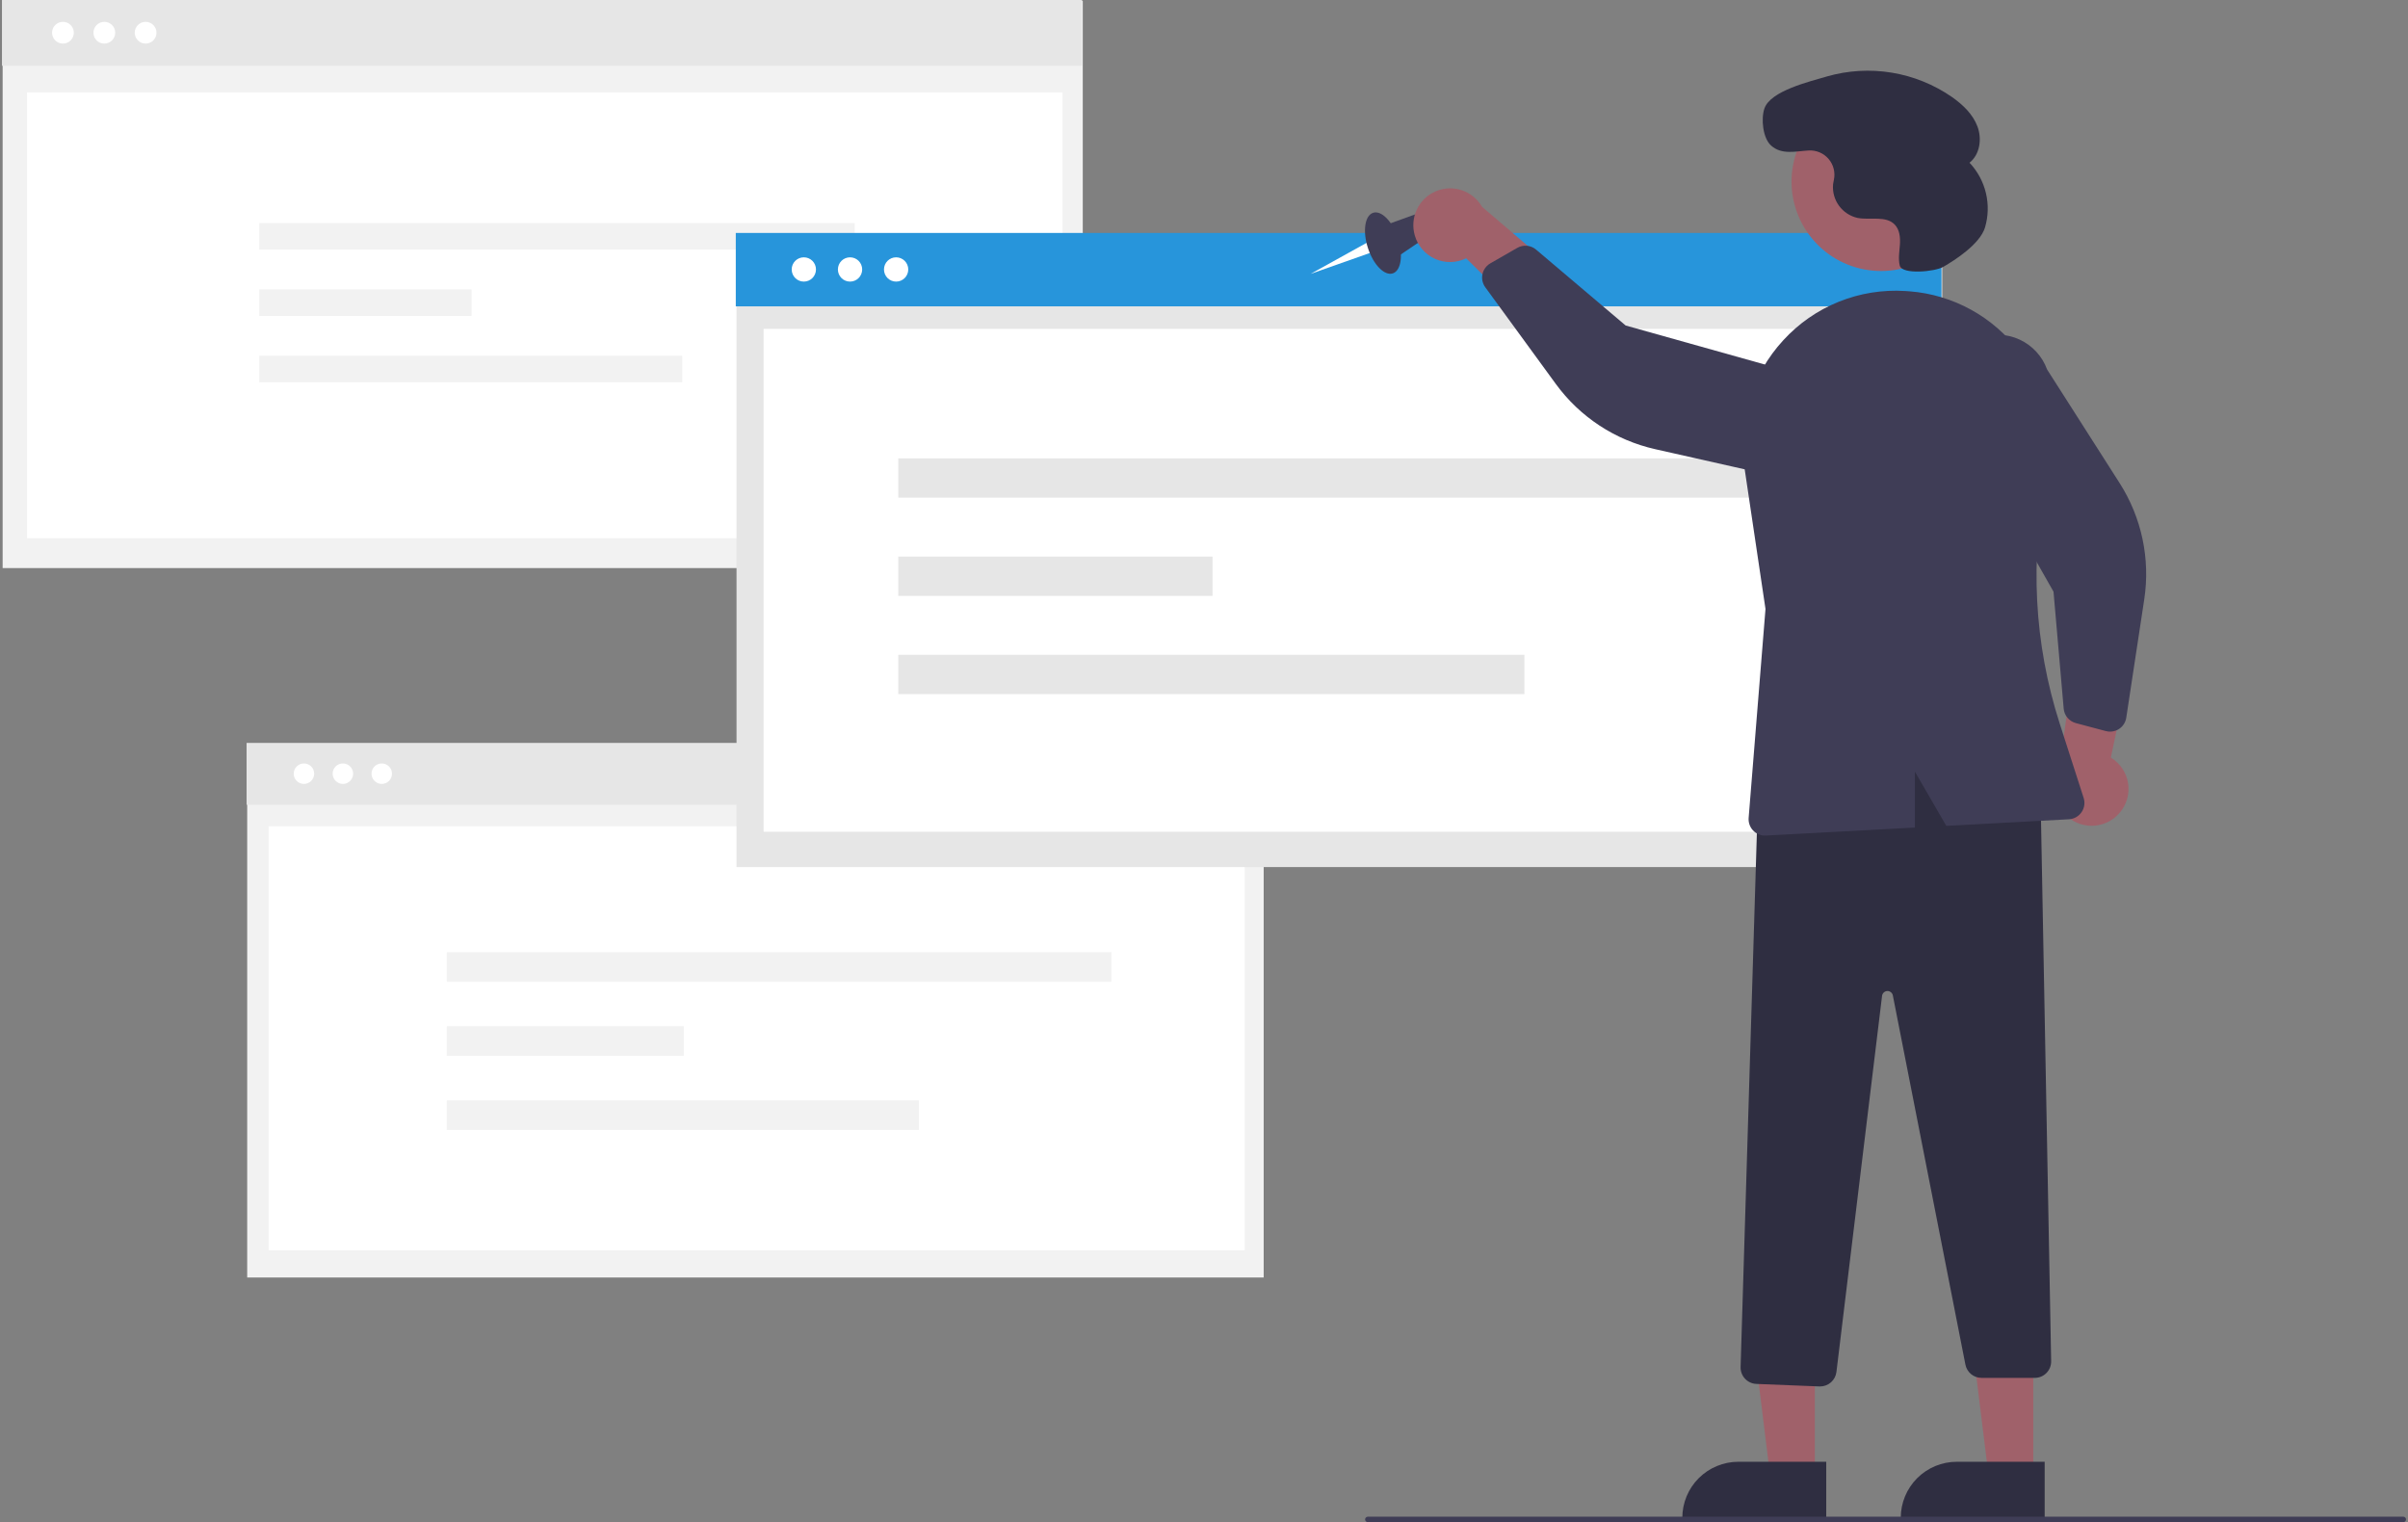 <svg width="886" height="560" viewBox="0 0 886 560" fill="none" xmlns="http://www.w3.org/2000/svg">
<rect x="0" y="0" width="886" height="560" fill="#808080" stroke="none"/>
<g clip-path="url(#clip0_629_1582)">
<path d="M398.394 0.323H0.968V209H398.394V0.323Z" fill="#F2F2F2"/>
<path d="M398.151 0H0.725V24.192H398.151V0Z" fill="#E6E6E6"/>
<path d="M390.956 34H9.956V198H390.956V34Z" fill="white"/>
<path d="M38.386 16.036C40.596 16.036 42.388 14.244 42.388 12.034C42.388 9.824 40.596 8.032 38.386 8.032C36.176 8.032 34.384 9.824 34.384 12.034C34.384 14.244 36.176 16.036 38.386 16.036Z" fill="white"/>
<path d="M53.576 16.036C55.786 16.036 57.578 14.244 57.578 12.034C57.578 9.824 55.786 8.032 53.576 8.032C51.366 8.032 49.574 9.824 49.574 12.034C49.574 14.244 51.366 16.036 53.576 16.036Z" fill="white"/>
<path d="M23.157 16.036C25.367 16.036 27.158 14.244 27.158 12.034C27.158 9.824 25.367 8.032 23.157 8.032C20.946 8.032 19.155 9.824 19.155 12.034C19.155 14.244 20.946 16.036 23.157 16.036Z" fill="white"/>
<path d="M314.479 82.06H95.391V91.824H314.479V82.06Z" fill="#F2F2F2"/>
<path d="M173.506 106.47H95.391V116.235H173.506V106.47Z" fill="#F2F2F2"/>
<path d="M251.011 130.881H95.391V140.645H251.011V130.881Z" fill="#F2F2F2"/>
<path d="M464.956 273.622H90.954V470H464.956V273.622Z" fill="#F2F2F2"/>
<path d="M464.727 273.318H90.725V296.084H464.727V273.318Z" fill="#E6E6E6"/>
<path d="M457.956 304H98.84V460H457.956V304Z" fill="white"/>
<path d="M126.166 288.409C128.246 288.409 129.932 286.723 129.932 284.643C129.932 282.563 128.246 280.877 126.166 280.877C124.086 280.877 122.4 282.563 122.4 284.643C122.4 286.723 124.086 288.409 126.166 288.409Z" fill="white"/>
<path d="M140.461 288.409C142.541 288.409 144.227 286.723 144.227 284.643C144.227 282.563 142.541 280.877 140.461 280.877C138.381 280.877 136.695 282.563 136.695 284.643C136.695 286.723 138.381 288.409 140.461 288.409Z" fill="white"/>
<path d="M111.834 288.409C113.914 288.409 115.6 286.723 115.6 284.643C115.6 282.563 113.914 280.877 111.834 280.877C109.755 280.877 108.069 282.563 108.069 284.643C108.069 286.723 109.755 288.409 111.834 288.409Z" fill="white"/>
<path d="M714.627 86.061H270.996V319H714.627V86.061Z" fill="#E6E6E6"/>
<path d="M714.356 85.702H270.725V112.706H714.356V85.702Z" fill="#2795DB"/>
<path d="M703.956 121H280.956V306H703.956V121Z" fill="white"/>
<path d="M312.764 103.601C315.231 103.601 317.231 101.602 317.231 99.135C317.231 96.667 315.231 94.668 312.764 94.668C310.297 94.668 308.297 96.667 308.297 99.135C308.297 101.602 310.297 103.601 312.764 103.601Z" fill="white"/>
<path d="M329.72 103.601C332.187 103.601 334.187 101.602 334.187 99.135C334.187 96.667 332.187 94.668 329.72 94.668C327.253 94.668 325.253 96.667 325.253 99.135C325.253 101.602 327.253 103.601 329.72 103.601Z" fill="white"/>
<path d="M295.764 103.601C298.231 103.601 300.231 101.602 300.231 99.135C300.231 96.667 298.231 94.668 295.764 94.668C293.297 94.668 291.297 96.667 291.297 99.135C291.297 101.602 293.297 103.601 295.764 103.601Z" fill="white"/>
<path d="M654.842 168.636H330.511V183.091H654.842V168.636Z" fill="#E6E6E6"/>
<path d="M446.15 204.773H330.511V219.228H446.15V204.773Z" fill="#E6E6E6"/>
<path d="M560.886 240.91H330.511V255.365H560.886V240.91Z" fill="#E6E6E6"/>
<path d="M408.956 350.301H164.397V361.201H408.956V350.301Z" fill="#F2F2F2"/>
<path d="M251.593 377.55H164.397V388.449H251.593V377.55Z" fill="#F2F2F2"/>
<path d="M338.109 404.799H164.397V415.698H338.109V404.799Z" fill="#F2F2F2"/>
<path d="M503.067 89.215L482.216 100.766L504.453 92.924L503.067 89.215Z" fill="white"/>
<path d="M512.465 100.581C515.521 99.589 516.377 93.794 514.377 87.638C512.378 81.482 508.28 77.296 505.224 78.288C502.168 79.281 501.312 85.076 503.312 91.232C505.311 97.388 509.409 101.574 512.465 100.581Z" fill="#3F3D56"/>
<path d="M510.185 82.667L524.015 77.675L526.955 85.817L513.57 94.858L510.185 82.667Z" fill="#3F3D56"/>
<path d="M520.572 86.664C521.116 88.557 522.069 90.307 523.362 91.792C524.656 93.276 526.26 94.459 528.06 95.257C529.86 96.055 531.814 96.449 533.783 96.41C535.752 96.371 537.688 95.901 539.456 95.033L573.476 128.708L578.352 104.316L545.298 76.077C543.643 73.204 540.992 71.039 537.847 69.99C534.701 68.942 531.281 69.083 528.233 70.388C525.185 71.693 522.722 74.071 521.31 77.071C519.898 80.07 519.635 83.484 520.572 86.664Z" fill="#A0616A"/>
<path d="M779.828 299.129C781.126 297.648 782.084 295.901 782.634 294.01C783.184 292.119 783.312 290.13 783.011 288.184C782.709 286.238 781.984 284.382 780.888 282.747C779.791 281.111 778.349 279.736 776.663 278.718L786.61 231.894L763.451 240.974L757.556 284.047C756.034 286.992 755.645 290.393 756.462 293.607C757.28 296.82 759.248 299.621 761.993 301.48C764.739 303.339 768.07 304.127 771.357 303.693C774.644 303.26 777.658 301.636 779.828 299.129Z" fill="#A0616A"/>
<path d="M667.756 543.156H651.333L643.52 479.811L667.758 479.812L667.756 543.156Z" fill="#A0616A"/>
<path d="M671.944 559.076L618.991 559.074V558.404C618.991 555.697 619.524 553.017 620.56 550.517C621.596 548.016 623.114 545.744 625.028 543.83C626.942 541.916 629.214 540.398 631.715 539.362C634.215 538.326 636.895 537.793 639.602 537.793H639.603L671.945 537.795L671.944 559.076Z" fill="#2F2E41"/>
<path d="M748.128 543.156H731.706L723.893 479.811L748.131 479.812L748.128 543.156Z" fill="#A0616A"/>
<path d="M752.317 559.076L699.364 559.074V558.404C699.364 555.697 699.897 553.017 700.933 550.517C701.968 548.016 703.487 545.744 705.4 543.83C707.314 541.916 709.587 540.398 712.087 539.362C714.588 538.326 717.268 537.793 719.975 537.793H719.976L752.318 537.795L752.317 559.076Z" fill="#2F2E41"/>
<path d="M669.467 510.08L646.219 509.15C644.634 509.082 643.138 508.392 642.056 507.231C640.974 506.07 640.392 504.529 640.435 502.943L646.985 288.108L647.413 287.954C688.157 273.215 721.862 274.329 750.459 291.356L750.778 291.547L754.702 500.787C754.717 501.588 754.572 502.384 754.276 503.129C753.98 503.873 753.539 504.551 752.978 505.123C752.416 505.695 751.747 506.149 751.008 506.459C750.269 506.769 749.476 506.929 748.675 506.929H729.072C727.676 506.926 726.323 506.44 725.245 505.553C724.167 504.666 723.429 503.433 723.157 502.064L696.453 366.222C696.361 365.752 696.104 365.331 695.729 365.034C695.354 364.737 694.885 364.583 694.407 364.601C693.929 364.618 693.473 364.806 693.121 365.13C692.769 365.454 692.544 365.893 692.487 366.368L675.692 504.783C675.507 506.243 674.798 507.585 673.696 508.561C672.595 509.536 671.176 510.077 669.705 510.084C669.626 510.084 669.546 510.083 669.467 510.08Z" fill="#2F2E41"/>
<path d="M707.864 95.672C723.808 86.957 729.667 66.966 720.952 51.023C712.236 35.079 692.246 29.219 676.302 37.935C660.358 46.651 654.499 66.641 663.214 82.585C671.93 98.529 691.921 104.388 707.864 95.672Z" fill="#A0616A"/>
<path d="M545.908 99.531C546.435 98.422 547.287 97.501 548.351 96.89L558.273 91.192C559.349 90.578 560.587 90.309 561.821 90.421C563.055 90.534 564.224 91.022 565.171 91.821L598.137 119.75L673.91 140.993C676.22 142.076 678.295 143.604 680.015 145.489C681.735 147.374 683.067 149.579 683.934 151.979C684.801 154.379 685.187 156.926 685.069 159.475C684.951 162.024 684.331 164.525 683.246 166.835C682.161 169.144 680.632 171.217 678.745 172.936C676.858 174.654 674.651 175.983 672.251 176.848C669.85 177.712 667.302 178.095 664.753 177.975C662.204 177.854 659.704 177.232 657.395 176.145L608.994 165.249C594.303 161.944 581.313 153.415 572.44 141.249L546.483 105.67C545.984 104.986 545.635 104.204 545.458 103.376C545.281 102.548 545.281 101.692 545.456 100.864C545.554 100.403 545.705 99.956 545.908 99.531Z" fill="#3F3D56"/>
<path d="M778.423 268.814C777.268 269.23 776.015 269.284 774.829 268.969L763.772 266.029C762.575 265.708 761.506 265.027 760.709 264.078C759.912 263.13 759.426 261.959 759.316 260.726L755.57 217.682L716.721 149.246C715.842 146.85 715.445 144.305 715.55 141.755C715.656 139.206 716.264 136.702 717.338 134.387C718.412 132.073 719.931 129.992 721.81 128.265C723.688 126.538 725.889 125.199 728.285 124.322C730.682 123.446 733.228 123.051 735.777 123.16C738.327 123.268 740.83 123.878 743.143 124.954C745.457 126.03 747.536 127.552 749.261 129.432C750.986 131.313 752.324 133.514 753.197 135.912L779.896 177.729C788.001 190.419 791.221 205.622 788.956 220.508L782.338 264.049C782.21 264.886 781.908 265.687 781.45 266.4C780.993 267.112 780.39 267.721 779.682 268.185C779.289 268.444 778.866 268.655 778.423 268.814Z" fill="#3F3D56"/>
<path d="M656.097 125.231C661.748 119.034 668.718 114.185 676.494 111.041C684.269 107.897 692.651 106.54 701.021 107.068C701.571 107.102 702.119 107.14 702.665 107.183C710.598 107.81 718.307 110.124 725.274 113.969C732.241 117.815 738.307 123.103 743.066 129.482C747.904 135.949 751.306 143.375 753.045 151.262C754.783 159.15 754.817 167.318 753.146 175.22C746.766 205.418 748.381 236.759 757.83 266.143L766.656 293.548C766.939 294.426 767.016 295.358 766.882 296.271C766.749 297.184 766.407 298.053 765.884 298.813C765.361 299.573 764.67 300.203 763.865 300.654C763.06 301.105 762.163 301.365 761.241 301.414L716.119 303.84L704.572 283.895V304.461L649.729 307.409C649.62 307.416 649.512 307.419 649.404 307.419C648.571 307.418 647.748 307.246 646.986 306.912C646.224 306.578 645.539 306.089 644.975 305.478C644.411 304.866 643.979 304.144 643.708 303.357C643.436 302.571 643.33 301.736 643.397 300.907L649.596 224.041L641.821 171.836C640.562 163.494 641.192 154.977 643.662 146.911C646.133 138.845 650.382 131.437 656.097 125.231Z" fill="#3F3D56"/>
<path d="M714.949 98.212C711.903 99.965 699.862 101.127 699.005 97.719L698.986 97.644C698.389 95.147 698.885 92.54 699.056 89.978C699.228 87.416 698.977 84.602 697.232 82.718C693.98 79.207 688.194 81.069 683.491 80.181C680.736 79.566 678.3 77.968 676.638 75.687C674.976 73.405 674.202 70.597 674.462 67.786C674.529 67.254 674.634 66.721 674.752 66.188C675.046 64.838 675.023 63.438 674.685 62.099C674.348 60.759 673.704 59.516 672.805 58.467C671.906 57.419 670.776 56.592 669.504 56.053C668.232 55.515 666.852 55.278 665.473 55.362C660.72 55.634 655.59 57.074 651.658 53.554C648.617 50.832 647.875 43.745 649.211 39.889C651.456 33.408 665.84 30.015 672.12 28.149C679.887 25.905 688.056 25.42 696.034 26.729C704.012 28.038 711.598 31.109 718.241 35.717C722.207 38.513 725.912 42.026 727.602 46.575C729.293 51.124 728.477 56.863 724.665 59.866C727.62 62.995 729.701 66.846 730.699 71.032C731.698 75.218 731.578 79.593 730.353 83.719C728.47 89.786 719.483 95.603 714.949 98.212Z" fill="#2F2E41"/>
<path d="M884.274 560H503.274C503.009 560 502.755 559.895 502.567 559.707C502.38 559.52 502.274 559.265 502.274 559C502.274 558.735 502.38 558.48 502.567 558.293C502.755 558.105 503.009 558 503.274 558H884.274C884.54 558 884.794 558.105 884.982 558.293C885.169 558.48 885.274 558.735 885.274 559C885.274 559.265 885.169 559.52 884.982 559.707C884.794 559.895 884.54 560 884.274 560Z" fill="#3F3D56"/>
</g>
<defs>
<clipPath id="clip0_629_1582">
<rect width="884.549" height="560" fill="white" transform="translate(0.725)"/>
</clipPath>
</defs>
</svg>
